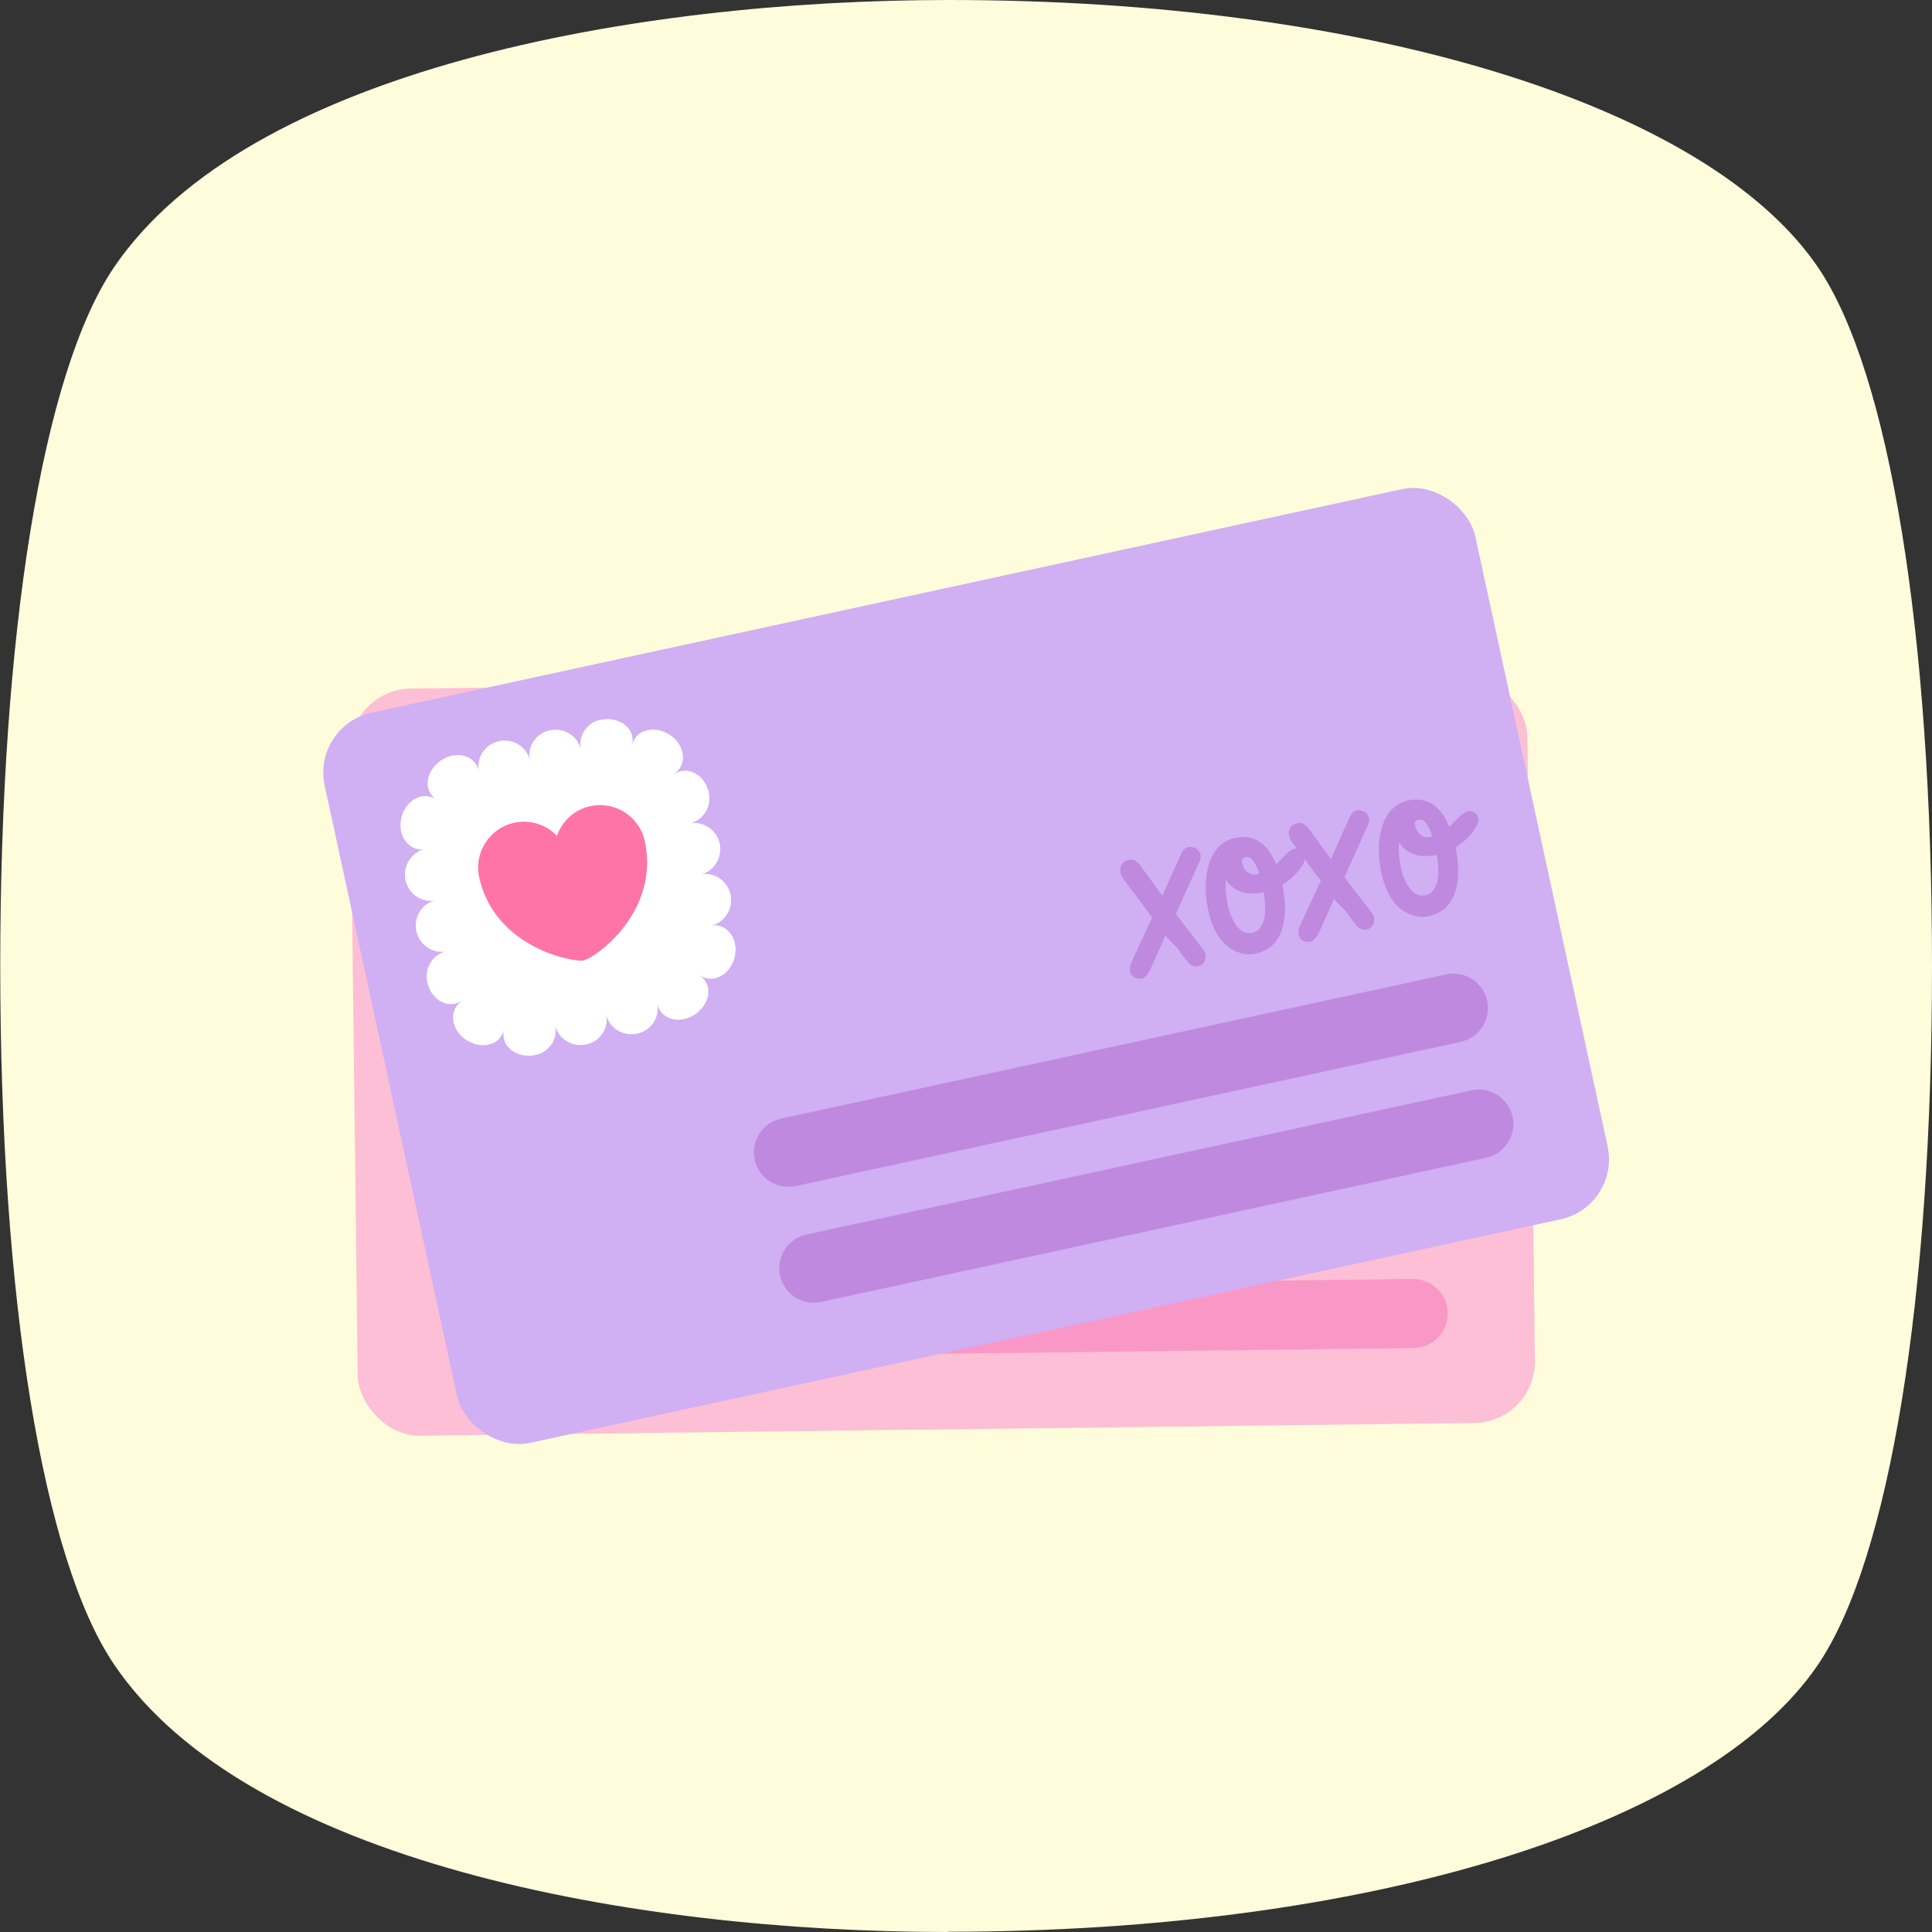 <?xml version="1.0" encoding="UTF-8"?>
<svg id="_레이어_2" data-name="레이어 2" xmlns="http://www.w3.org/2000/svg" width="80" height="80" viewBox="0 0 80 80">
  <rect x="0" y="0" width="80" height="80" fill="#333333" stroke="none"/>
  <defs>
    <style>
      .cls-1 {
        fill: #fdbfd5;
      }

      .cls-1, .cls-2, .cls-3, .cls-4, .cls-5, .cls-6, .cls-7 {
        stroke-width: 0px;
      }

      .cls-2 {
        fill: #bf89e0;
      }

      .cls-3 {
        fill: #fffcdc;
      }

      .cls-4 {
        fill: #ff74a6;
      }

      .cls-5 {
        fill: #d0aff3;
      }

      .cls-6 {
        fill: #fff;
      }

      .cls-7 {
        fill: #f998c7;
      }
    </style>
  </defs>
  <g id="OBJECTS">
    <g>
      <path class="cls-3" d="M39.25,80c-13.06,0-28.99-2.91-34.52-11.07-2.96-4.36-4.72-15.17-4.72-28.93S1.76,15.43,4.72,11.07C10.26,2.91,26.21,0,39.3,0c17.29,0,31.41,4.35,35.98,11.07,2.96,4.36,4.72,15.17,4.72,28.93s-1.76,24.57-4.72,28.93c-4.56,6.72-18.7,11.06-36.03,11.06Z"/>
      <g>
        <g>
          <rect class="cls-1" x="14.66" y="28.25" width="48.75" height="30.94" rx="2.54" ry="2.54" transform="translate(-.53 .47) rotate(-.69)"/>
          <path class="cls-6" d="M30.05,36.71c0-.6-.48-1.07-1.06-1.06.58,0,1.04-.5,1.04-1.09-.01-.41-.19-.76-.45-.94-.25-.19-.55-.21-.82-.09,0,0,0,0,0,0h0s0,0,0,0c.27-.11.47-.33.52-.64.05-.3-.06-.69-.34-.98-.28-.29-.66-.43-.97-.38-.31.03-.54.23-.66.49,0,0,0,0,0,0,0,0,0,0,0,0,0,0,0,0,0,0,.12-.26.12-.56-.06-.82-.17-.26-.52-.46-.92-.48-.1,0-.21,0-.29.01-.07.01-.14.04-.2.06-.13.05-.24.13-.34.23-.19.19-.31.46-.31.75,0-.58-.5-1.04-1.09-1.04-.6,0-1.07.48-1.06,1.06,0-.58-.5-1.04-1.09-1.04-.6,0-1.07.48-1.06,1.06,0-.29-.14-.55-.4-.72-.26-.15-.67-.21-1.04-.04-.38.16-.64.46-.71.76-.08.3.01.59.21.79,0,0,0,0,0,0,0,0,0,0,0,0,0,0,0,0,0,0-.2-.21-.48-.31-.79-.25-.3.06-.62.3-.79.68-.17.37-.15.77,0,1.04.15.28.41.42.7.43,0,0,0,0,0,0,0,0,0,0,0,0,0,0,0,0,0,0-.14,0-.28.02-.41.07-.13.06-.24.16-.34.25-.19.2-.3.47-.3.77,0,.6.48,1.07,1.06,1.06-.58,0-1.04.5-1.04,1.09,0,.6.48,1.07,1.06,1.06-.58,0-1.04.5-1.04,1.09.01.41.19.76.45.94.25.19.55.21.82.09,0,0,0,0,0,0,0,0,0,0,0,0,0,0,0,0,0,0-.27.11-.47.33-.52.64-.05.3.06.69.34.98.28.29.66.43.97.38.31-.03.54-.23.66-.49,0,0,0,0,0,0,0,0,0,0,0,0,0,0,0,0,0,0-.12.26-.12.56.06.82.17.26.52.46.92.48.1,0,.21,0,.29-.01.07-.01.14-.04.2-.06.13-.05.24-.13.34-.23.19-.19.31-.46.31-.75,0,.58.5,1.04,1.09,1.04s1.07-.48,1.06-1.06c0,.58.5,1.04,1.09,1.04.6,0,1.07-.48,1.06-1.06,0,.29.14.55.4.72.26.15.67.21,1.04.04.38-.16.64-.46.71-.76.08-.3-.01-.59-.21-.79,0,0,0,0,0,0,0,0,0,0,0,0,0,0,0,0,0,0,.2.21.48.31.79.25.3-.06.62-.3.79-.68.17-.37.15-.77,0-1.04-.15-.28-.41-.42-.7-.43,0,0,0,0,0,0,0,0,0,0,0,0,0,0,0,0,0,0,.14,0,.28-.02.41-.07.13-.06.24-.16.34-.25.19-.2.3-.47.3-.77,0-.6-.48-1.07-1.06-1.06.58,0,1.04-.5,1.04-1.09Z"/>
          <path class="cls-4" d="M23.58,40.33c.49,0,3.49-1.33,3.46-4.33-.01-1.04-.87-1.88-1.91-1.87-.68,0-1.28.38-1.6.93-.34-.54-.94-.9-1.63-.89-1.04.01-1.88.87-1.87,1.91.04,3,3.12,4.25,3.56,4.24Z"/>
          <g>
            <path class="cls-7" d="M58.48,50.9l-28.18.34c-.79,0-1.44-.62-1.45-1.41h0c0-.79.62-1.44,1.41-1.45l28.18-.34c.79,0,1.44.62,1.45,1.41h0c0,.79-.62,1.44-1.41,1.45Z"/>
            <path class="cls-7" d="M58.54,55.82l-28.18.34c-.79,0-1.44-.62-1.45-1.41h0c0-.79.62-1.44,1.41-1.45l28.18-.34c.79,0,1.44.62,1.45,1.41h0c0,.79-.62,1.44-1.41,1.45Z"/>
          </g>
          <g>
            <path class="cls-7" d="M46.54,40.76c.17,0,.3.11.4.32l.65,1.42,1.12-1.55c.1-.14.22-.21.36-.21.06,0,.12.03.18.06.15.08.23.2.23.37,0,.07-.02.13-.05.19-.02.04-.14.21-.36.51-.38.52-.74,1.02-1.09,1.51l.83,1.69c.03.05.04.12.04.2,0,.04,0,.08-.02.13-.05.17-.17.27-.37.29-.1,0-.2-.04-.3-.14-.09-.1-.21-.36-.39-.78-.17-.24-.29-.44-.38-.59l-.84,1.17s-.04.06-.07.09c-.14.18-.28.28-.41.28-.05,0-.1-.01-.16-.04-.17-.08-.25-.19-.25-.35,0-.11.05-.24.15-.38l1.2-1.63-.82-1.74c-.06-.12-.09-.23-.09-.34,0-.06,0-.11.02-.16.06-.19.2-.29.41-.29Z"/>
            <path class="cls-7" d="M50.96,40.75c.14,0,.26.01.38.04.6.12.97.58,1.11,1.38.07-.04.19-.12.36-.24.23-.16.41-.24.52-.24.06,0,.11.02.17.05.12.08.18.18.18.31,0,.13-.09.28-.25.44-.23.22-.54.41-.91.56,0,.6-.08,1.11-.25,1.53-.28.68-.75,1.03-1.41,1.04-.24,0-.47-.07-.71-.22-.55-.35-.83-1-.84-1.93,0-.56.08-1.08.27-1.55.29-.73.75-1.12,1.38-1.17ZM51.73,43.2c-.15,0-.29-.02-.43-.04-.51-.1-.84-.37-1-.8-.1.33-.14.68-.14,1.06,0,.19.02.36.06.54.11.53.35.79.72.78.12,0,.23-.04.32-.11.28-.22.43-.69.46-1.43ZM51.62,42.41h.08c-.06-.53-.21-.8-.43-.8-.02,0-.04,0-.06,0-.08.03-.13.1-.13.19,0,.09.02.17.04.25.09.23.25.35.49.35Z"/>
            <path class="cls-7" d="M53.68,40.68c.17,0,.3.11.4.32l.65,1.42,1.12-1.55c.1-.14.22-.21.36-.21.06,0,.12.03.18.06.15.08.23.2.23.37,0,.07-.02.13-.05.19-.02.04-.14.21-.36.51-.38.52-.74,1.02-1.09,1.51l.83,1.69c.03.05.04.12.04.2,0,.04,0,.08-.02.13-.05.17-.17.27-.37.29-.1,0-.2-.04-.3-.14-.09-.1-.21-.36-.39-.78-.17-.24-.29-.44-.38-.59l-.85,1.17s-.04.06-.07.09c-.14.18-.28.28-.41.28-.05,0-.1-.01-.16-.04-.17-.08-.25-.19-.25-.35,0-.11.05-.24.15-.38l1.2-1.64-.82-1.74c-.06-.12-.09-.23-.09-.34,0-.06,0-.11.02-.16.06-.19.2-.29.41-.29Z"/>
            <path class="cls-7" d="M58.29,40.66c.14,0,.26.01.38.04.6.12.97.58,1.11,1.38.07-.04.19-.12.36-.24.23-.16.41-.24.52-.24.06,0,.11.02.17.05.12.08.18.18.18.31,0,.13-.09.28-.25.44-.23.22-.54.41-.91.56,0,.6-.08,1.11-.25,1.53-.28.68-.75,1.03-1.41,1.04-.24,0-.47-.07-.71-.22-.55-.35-.83-1-.84-1.93,0-.56.08-1.08.27-1.55.29-.73.75-1.12,1.38-1.17ZM59.05,43.11c-.15,0-.29-.02-.43-.04-.51-.1-.84-.37-1-.8-.1.33-.14.68-.14,1.06,0,.19.02.36.06.54.11.53.35.79.72.78.12,0,.23-.04.32-.11.28-.22.43-.69.46-1.43ZM58.95,42.32h.08c-.06-.53-.21-.8-.43-.8-.02,0-.04,0-.06,0-.08.03-.13.1-.13.19,0,.09.02.17.04.25.09.23.25.35.49.35Z"/>
          </g>
        </g>
        <g>
          <rect class="cls-5" x="15.63" y="24.53" width="48.75" height="30.94" rx="2.54" ry="2.54" transform="translate(-7.57 9.39) rotate(-12.24)"/>
          <path class="cls-6" d="M29.8,34.93c-.13-.58-.69-.95-1.25-.83.57-.12.92-.69.8-1.28-.09-.4-.34-.71-.63-.83-.28-.13-.58-.09-.82.07,0,0,0,0,0,0h0s0,0,0,0c.24-.16.39-.42.38-.73-.01-.31-.19-.67-.53-.89-.34-.23-.73-.28-1.03-.18-.3.09-.49.33-.55.61,0,0,0,0,0,0,0,0,0,0,0,0,0,0,0,0,0,0,.07-.28,0-.58-.22-.79-.22-.22-.6-.35-1-.29-.1.02-.21.04-.28.07-.07.03-.13.06-.18.1-.11.08-.21.18-.29.29-.15.23-.21.51-.15.79-.12-.57-.69-.92-1.28-.8s-.95.69-.83,1.25c-.12-.57-.69-.92-1.28-.8-.58.13-.95.69-.83,1.25-.06-.28-.24-.51-.54-.62-.29-.1-.69-.07-1.03.17-.34.23-.54.58-.55.89-.02.31.13.58.37.74,0,0,0,0,0,0h0s0,0,0,0c-.24-.17-.53-.21-.82-.08-.28.12-.55.42-.64.82-.1.4,0,.79.21,1.02.2.24.48.33.77.29,0,0,0,0,0,0,0,0,0,0,0,0,0,0,0,0,0,0-.14.02-.28.07-.39.16-.11.09-.21.2-.28.31-.14.23-.2.52-.14.81.13.58.69.95,1.25.83-.57.12-.92.69-.8,1.28.13.58.69.95,1.25.83-.57.12-.92.69-.8,1.28.09.4.34.71.63.83.28.13.58.09.82-.07,0,0,0,0,0,0,0,0,0,0,0,0,0,0,0,0,0,0-.24.16-.39.42-.38.73.01.31.19.67.53.89.34.23.73.28,1.03.18.3-.09.49-.33.55-.61,0,0,0,0,0,0,0,0,0,0,0,0,0,0,0,0,0,0-.07.28,0,.58.22.79.22.22.6.35,1,.29.1-.02.21-.04.28-.07.07-.03.13-.06.18-.1.11-.08.21-.18.29-.29.15-.23.21-.51.15-.79.12.57.69.92,1.28.8s.95-.69.83-1.25c.12.57.69.92,1.28.8s.95-.69.83-1.25c.06.28.24.51.54.62.29.1.69.07,1.03-.17.34-.23.54-.58.55-.89.02-.31-.13-.58-.37-.74,0,0,0,0,0,0,0,0,0,0,0,0,0,0,0,0,0,0,.24.17.53.21.82.08.28-.12.55-.42.64-.82.1-.4,0-.79-.21-1.02-.2-.24-.48-.33-.77-.29,0,0,0,0,0,0,0,0,0,0,0,0,0,0,0,0,0,0,.14-.02.28-.07.39-.16.11-.09.21-.2.28-.31.14-.23.2-.52.14-.81-.13-.58-.69-.95-1.25-.83.57-.12.92-.69.8-1.28Z"/>
          <path class="cls-4" d="M24.18,39.76c.48-.1,3.15-2,2.52-4.93-.22-1.02-1.23-1.67-2.25-1.45-.67.14-1.18.63-1.39,1.23-.44-.46-1.1-.69-1.77-.54-1.02.22-1.67,1.23-1.45,2.25.64,2.93,3.91,3.54,4.34,3.45Z"/>
          <g>
            <path class="cls-2" d="M60.49,43.14l-27.54,5.97c-.77.17-1.53-.32-1.7-1.09h0c-.17-.77.32-1.53,1.09-1.7l27.54-5.97c.77-.17,1.53.32,1.7,1.09h0c.17.77-.32,1.53-1.09,1.7Z"/>
            <path class="cls-2" d="M61.54,47.94l-27.54,5.97c-.77.17-1.53-.32-1.7-1.09h0c-.17-.77.32-1.53,1.09-1.7l27.54-5.97c.77-.17,1.53.32,1.7,1.09h0c.17.77-.32,1.53-1.09,1.7Z"/>
          </g>
          <g>
            <path class="cls-2" d="M46.76,35.6c.16-.03.31.05.45.23l.92,1.26.78-1.74c.07-.15.17-.25.31-.28.06,0,.12,0,.19.02.16.05.26.15.3.31.01.06,0,.13-.01.19-.01.05-.1.24-.25.57-.27.59-.52,1.15-.76,1.69l1.15,1.49s.07.11.08.18c0,.04.01.08,0,.13-.01.18-.11.3-.31.36-.1.02-.21,0-.32-.07-.1-.08-.28-.31-.54-.69-.21-.2-.38-.37-.49-.51l-.59,1.32s-.03.07-.05.1c-.1.21-.22.33-.35.36-.05,0-.1,0-.16,0-.18-.04-.28-.14-.32-.29-.02-.11,0-.24.07-.4l.85-1.84-1.15-1.54c-.08-.11-.13-.21-.16-.31-.01-.06-.02-.11-.01-.16.02-.2.14-.32.35-.37Z"/>
            <path class="cls-2" d="M51.09,34.7c.13-.02.26-.04.38-.04.61,0,1.06.37,1.37,1.13.06-.06.16-.16.31-.31.19-.2.35-.32.47-.34.06-.01.12,0,.18.02.13.05.21.14.24.27.02.13-.03.29-.16.48-.18.26-.44.51-.78.73.12.59.14,1.11.06,1.55-.14.73-.53,1.16-1.18,1.3-.23.05-.48.03-.74-.07-.61-.24-1.01-.81-1.21-1.73-.12-.55-.14-1.07-.05-1.57.14-.78.51-1.25,1.12-1.42ZM52.33,36.95c-.15.03-.29.04-.43.05-.52,0-.9-.19-1.14-.58-.03.34,0,.69.08,1.07.04.18.09.35.17.51.22.49.5.7.86.62.12-.03.22-.08.29-.18.23-.27.29-.77.17-1.49ZM52.07,36.2l.08-.02c-.17-.51-.36-.74-.58-.69-.02,0-.04.01-.06.02-.08.05-.1.12-.08.21.02.08.05.16.09.24.13.21.31.29.55.24Z"/>
            <path class="cls-2" d="M53.74,34.08c.16-.03.31.05.45.23l.92,1.26.78-1.74c.07-.15.17-.25.31-.28.06,0,.12,0,.19.02.16.05.26.15.3.31.01.06,0,.13-.01.19-.01.05-.1.24-.25.57-.27.59-.52,1.15-.76,1.69l1.15,1.49s.07.11.08.18c0,.04.01.08,0,.13-.01.18-.11.3-.31.36-.1.02-.21,0-.32-.07-.1-.08-.28-.31-.54-.69-.21-.2-.38-.37-.49-.51l-.59,1.32s-.03.07-.05.1c-.1.21-.22.33-.35.36-.05,0-.1,0-.16,0-.18-.04-.28-.14-.32-.29-.02-.11,0-.24.07-.4l.85-1.84-1.15-1.54c-.08-.11-.13-.21-.16-.31-.01-.06-.02-.11-.01-.16.02-.2.14-.32.35-.37Z"/>
            <path class="cls-2" d="M58.26,33.15c.13-.02.26-.04.38-.04.61,0,1.06.37,1.37,1.13.06-.06.16-.16.31-.31.19-.2.35-.32.47-.34.06-.01.12,0,.18.02.13.05.21.14.24.27.02.13-.03.29-.16.48-.18.26-.44.51-.78.73.12.59.14,1.11.06,1.55-.14.73-.53,1.16-1.18,1.3-.23.05-.48.03-.74-.07-.61-.24-1.01-.81-1.21-1.73-.12-.55-.14-1.07-.05-1.57.14-.78.51-1.25,1.12-1.42ZM59.5,35.4c-.15.03-.29.04-.43.05-.52,0-.9-.19-1.14-.58-.03.34,0,.69.08,1.07.04.18.09.35.17.51.22.49.5.7.86.62.12-.03.22-.08.29-.18.23-.27.29-.77.17-1.49ZM59.23,34.65l.08-.02c-.17-.51-.36-.74-.58-.69-.02,0-.04.01-.06.02-.08.05-.1.12-.08.21.02.08.05.16.09.24.13.21.31.29.55.24Z"/>
          </g>
        </g>
      </g>
    </g>
  </g>
</svg>